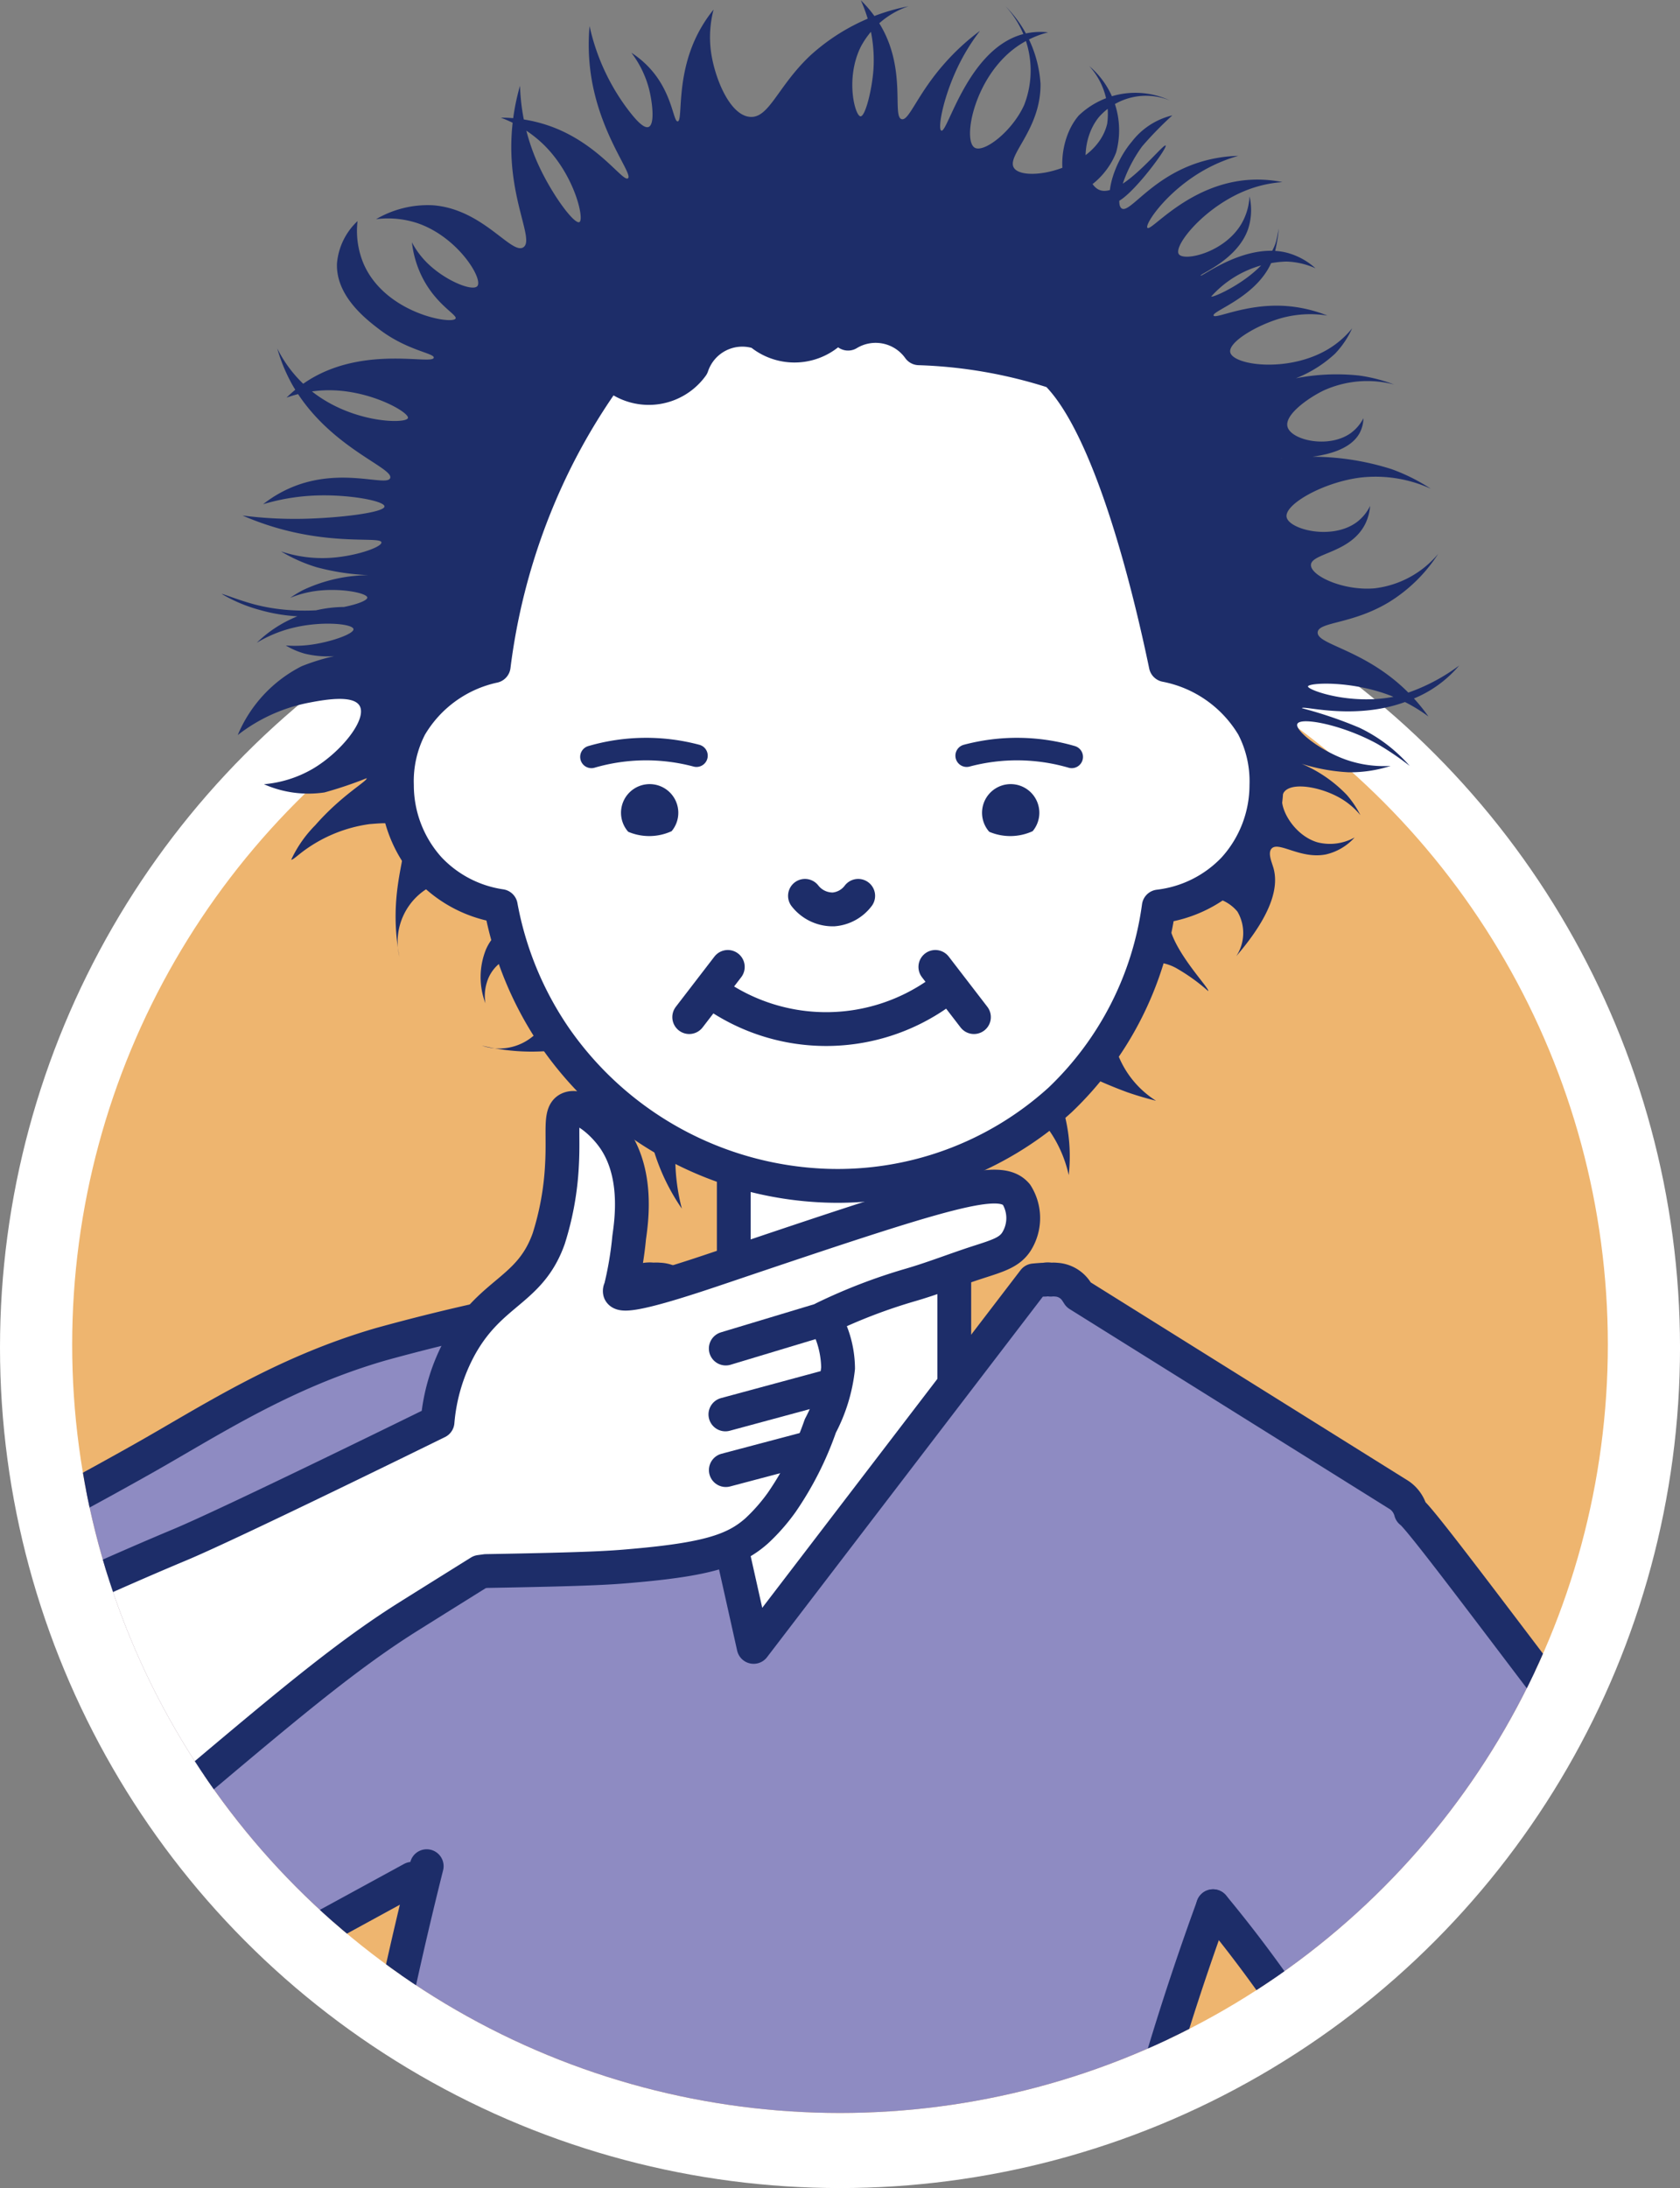 <svg xmlns="http://www.w3.org/2000/svg" width="86.097" height="112.067"><rect width="100%" height="100%" fill="#808080" stroke="none"/><defs><clipPath id="a"><circle data-name="楕円形 1501" cx="39.35" cy="39.35" r="39.35" transform="translate(484.755 7974.88)" fill="#eeb56f"/></clipPath></defs><g data-name="グループ 4193" transform="translate(-481.056 -7945.359)"><circle data-name="楕円形 1499" cx="42.23" cy="42.23" r="42.23" transform="translate(481.875 7972.147)" fill="#fff" stroke="#fff" stroke-miterlimit="10" stroke-width="1.638"/><g data-name="グループ 4186"><circle data-name="楕円形 1500" cx="39.35" cy="39.35" r="39.35" transform="translate(484.755 7974.88)" fill="#eeb56f"/><g data-name="グループ 4185"><g data-name="グループ 4184" clip-path="url(#a)"><path data-name="パス 21821" d="M529.961 8022.494l-7.935 25.143c-3-2.7-18.822-17.155-15.492-22.989.7-1.224 2.948-3.309 12.127-2.154v-19.967h11.3z" fill="#fff" stroke="#1d2d69" stroke-linecap="round" stroke-linejoin="round" stroke-width="1.732"/><path data-name="パス 21822" d="M524.859 8078.377a2.582 2.582 0 10-2.585-2.582 2.585 2.585 0 002.585 2.582zm0-3.1a.518.518 0 11-.516.518.518.518 0 01.516-.518z" fill="#080000" stroke="#1d2d69" stroke-miterlimit="10" stroke-width=".577"/><path data-name="パス 21823" d="M525.013 8089.767a2.583 2.583 0 102.583 2.584 2.586 2.586 0 00-2.583-2.584zm0 3.1a.517.517 0 11.516-.516.515.515 0 01-.516.516z" fill="#080000" stroke="#1d2d69" stroke-miterlimit="10" stroke-width=".577"/><path data-name="パス 21824" d="M528.74 8039.753l-2.115-8.512 2.262-5.8 2.257 2.031z" fill="#080000" stroke="#1d2d69" stroke-miterlimit="10" stroke-width=".577"/><path data-name="パス 21825" d="M543.223 8042.989a68.277 68.277 0 0111.944 21.218q.33.968.625 1.927c3.617-4.431 14.126-12.411 20.706-13.744-9.313-11.122-22.336-29.1-23.139-29.608a1.475 1.475 0 00-.585-.841l-16.443-10.269-.1-.154a1.326 1.326 0 00-1.048-.618 1.229 1.229 0 00-.271 0h-.012a.606.606 0 00-.289 0c-.165 0-.494.031-.565.038l-14.368 18.771s-4.169-18.781-4.351-18.7a1.251 1.251 0 00-.491-.112 1.218 1.218 0 00-.289 0h-.009 0a1.317 1.317 0 00-1.31.613l-.233.086c-.327.046-.8.114-1.374.2a103.528 103.528 0 00-11.057 2.414c-5.043 1.463-8.749 3.927-12.192 5.866-4.752 2.677-11.716 6.371-21.268 10.722q6.148 11.605 12.3 23.209l22.774-12.422" fill="#8e8bc2" stroke="#1d2d69" stroke-linecap="round" stroke-linejoin="round" stroke-width="1.732"/><path data-name="パス 21826" d="M502.924 8040.94a204.989 204.989 0 00-5.284 69.053l46.949.616a53.993 53.993 0 01-7.684-18.609 55.937 55.937 0 01-1.025-12.636c.25-13.941 3.927-27.012 7.343-36.371" fill="#8e8bc2" stroke="#1d2d69" stroke-linecap="round" stroke-linejoin="round" stroke-width="1.732"/><g data-name="グループ 4182" fill="#fff" stroke="#1d2d69" stroke-linecap="round" stroke-linejoin="round" stroke-width="1.732"><path data-name="パス 21827" d="M503.479 8018.185a9.7 9.7 0 011.19-3.916c1.578-2.792 3.556-2.787 4.509-5.476a14.858 14.858 0 00.676-3.726c.1-1.718-.134-2.682.34-2.91.582-.28 1.671.6 2.276 1.441 1.3 1.8.961 4.222.829 5.15a18 18 0 01-.444 2.624.184.184 0 00-.03.154c.193.427 3.606-.728 5.3-1.3 11.683-3.948 14.157-4.7 15.023-3.683a2.266 2.266 0 010 2.407c-.352.547-.926.719-1.976 1.057-1.168.377-2.31.832-3.489 1.172a28.147 28.147 0 00-4.388 1.689 5.182 5.182 0 01.711 2.564 8.2 8.2 0 01-.909 2.959 16.315 16.315 0 01-1.98 3.916 9.6 9.6 0 01-1.282 1.459c-1.087.964-2.439 1.427-6.017 1.758-1.391.129-2.2.2-7.859.3l-.308.042c-1.4.872-3.349 2.09-3.708 2.316-4.588 2.884-9.061 7.092-19.761 15.919-2.224 1.835-4.46 3.635-7.838 4.225-1.559.272-4.93.861-7.347-1.335a7.537 7.537 0 01-1.482-8.405 7.231 7.231 0 012.675-2.967c7.883-5.224 21.269-10.8 22.062-11.132 2.694-1.123 13.227-6.302 13.227-6.302z"/><path data-name="線 2966" d="M523.326 8016.425l-5.095 1.377"/><path data-name="線 2967" d="M523.54 8012.834l-5.29 1.594"/><path data-name="線 2968" d="M522.455 8019.542l-4.202 1.112"/></g><g data-name="グループ 4183" fill="#fff" stroke="#1d2d69" stroke-linecap="round" stroke-linejoin="round" stroke-width="1.732"><path data-name="パス 21828" d="M550.623 8084.729a103.32 103.32 0 01-2.184-.736c-.606-.212-3.424-1.2-6.315-2.13a6.788 6.788 0 00-2.867-.426 6.1 6.1 0 00-1.65.4c-5.144 1.95-8.095 3.064-8.332 4.743a3.043 3.043 0 00.216 1.582 11.262 11.262 0 00.714.892 12.228 12.228 0 004.586 3.143c3.562 1.449 4.117.008 9.366 1.311a11.069 11.069 0 004.038.489 5.842 5.842 0 003.565-1.372 4.816 4.816 0 001.015-1.364c11.445-11.192 19.493-20.019 21.825-23.585a7.659 7.659 0 001.567-4.831c-.042-.573-.194-1.472-1.9-4.724a75.457 75.457 0 00-2.3-4.054 32.837 32.837 0 00-10.886 7.436l2.616 2.9a109.705 109.705 0 01-6.738 11.707 113.535 113.535 0 01-6.336 8.619z"/><path data-name="線 2969" d="M529.427 8087.091l8.653-2.237"/><path data-name="パス 21829" d="M530.537 8089.2l8.56-1.355"/><path data-name="パス 21830" d="M533.456 8090.965l5.538-.294"/></g><path data-name="パス 21831" d="M451.847 8166.961c1.3 1.283 3.816 4.081 7.372 8.17h26.266l-10.3-16.239c1.887-1.251 37.413-24.8 39.585-25.461a5.57 5.57 0 013.853.2c1.556.674 2.072 2.243 3.447 4.858.763 1.45 1.711 2.8 2.507 4.23a97.032 97.032 0 006.581 9.715c6.952 9.528 10.524 14.376 15.2 18.489a63.846 63.846 0 005.407 4.265l27.18-.059a43.657 43.657 0 01-12.531-10.787 50.458 50.458 0 01-3.917-5.954c-5.318-8.984-7.976-13.476-9.511-18.266-3.479-10.858-.146-15.524-5.365-25.217a35.7 35.7 0 00-3.192-4.914H497.64a5.774 5.774 0 01.079 2.053c-.386 2.651-2.637 4.384-3.755 5.186-3.722 2.67-34.528 23.46-39.718 27.486 0 0-4.6 3.535-6.106 8.068a13.537 13.537 0 00-.436 7.2 14.3 14.3 0 004.143 6.977z" fill="#fff" stroke="#19275e" stroke-miterlimit="10" stroke-width="1.732"/></g></g></g><g data-name="グループ 4192"><path data-name="パス 21832" d="M540.3 8001.737a4.9 4.9 0 01-2.087-2.762c-.048-.179-.615-2.292.527-3.63a1.944 1.944 0 01.926-.653 2.427 2.427 0 011.775.313 9.569 9.569 0 011.531 1.113c.142-.114-2.578-2.822-1.9-4.1.375-.707 1.649-.71 1.711-.709a2.055 2.055 0 011.689.74 2.162 2.162 0 01-.059 2.282c1.959-2.279 2.154-3.665 1.9-4.533-.087-.294-.294-.758-.089-.978.363-.389 1.481.559 2.785.3a2.824 2.824 0 001.469-.869 2.591 2.591 0 01-1.913.247c-1.294-.39-2.093-1.977-1.719-2.548s1.939-.29 2.963.326a3.829 3.829 0 01.965.832 5.05 5.05 0 00-.7-1.039 6.953 6.953 0 00-3.032-1.849 9.672 9.672 0 003.12.693 6.736 6.736 0 002.163-.326 5.885 5.885 0 01-2.311-.326c-1.34-.479-2.616-1.506-2.471-1.826.169-.372 2.334.053 4.1 1.026a15.124 15.124 0 011.659 1.126 8.009 8.009 0 00-2.578-1.955 21.479 21.479 0 00-2.944-1c.025-.171 2.89.716 5.637-.458a6.043 6.043 0 002.419-1.728 9.725 9.725 0 01-3.071 1.536c-2.353.573-4.7-.281-4.677-.466s2.166-.318 4.216.466a8.263 8.263 0 011.958 1.075 9.537 9.537 0 00-1.113-1.306c-2.206-2.154-4.619-2.369-4.564-3.01.047-.543 1.781-.4 3.681-1.558a7.963 7.963 0 002.495-2.457 5.014 5.014 0 01-3.263 1.766c-1.617.137-3.278-.648-3.258-1.2.022-.611 2.067-.6 2.8-2.136a2.515 2.515 0 00.231-.883 2.329 2.329 0 01-.653.807c-1.271.977-3.508.4-3.626-.238-.12-.657 1.912-1.8 3.818-2.027a6.824 6.824 0 013.57.575 9.634 9.634 0 00-2-1 13.521 13.521 0 00-5.674-.548c0-.046 3.2.2 4.023-1.294a1.682 1.682 0 00.2-.769 2.16 2.16 0 01-.659.769c-1.134.8-3.053.354-3.232-.333-.161-.618 1.075-1.48 1.85-1.855a5.421 5.421 0 013.609-.308 8.161 8.161 0 00-1.8-.46 10.886 10.886 0 00-4.628.513 6.369 6.369 0 003.4-1.626 4.645 4.645 0 00.883-1.306 4.659 4.659 0 01-1 .922c-2.055 1.4-5.081 1-5.246.315-.127-.532 1.42-1.437 2.674-1.774a5.567 5.567 0 012.3-.115 7.1 7.1 0 00-2.3-.5c-1.944-.084-3.442.693-3.529.5-.108-.243 2.412-1 3.068-2.994a7.174 7.174 0 00.269-1.458s-.078.416-.115.576c-.4 1.724-3.278 3.01-3.344 2.9a5.393 5.393 0 013.843-1.79 3.923 3.923 0 011.5.345 3.528 3.528 0 00-1.5-.806c-2.1-.506-4.335 1.267-4.384 1.18s1.872-.8 2.426-2.37a3.114 3.114 0 00.077-1.689 3.09 3.09 0 01-.422 1.42c-.883 1.478-2.94 1.922-3.2 1.542-.3-.437 1.395-2.54 3.658-3.346a6.26 6.26 0 011.651-.345 6.475 6.475 0 00-1.689-.116c-3.118.2-5.036 2.664-5.229 2.458-.16-.17 1.039-1.979 3.118-3.072a8.066 8.066 0 011.535-.614 7.3 7.3 0 00-1.919.307c-2.536.768-3.637 2.664-4.055 2.385-.364-.244.117-1.918 1.06-3.191a18.432 18.432 0 011.536-1.574 3.692 3.692 0 00-2.073 1.344c-1 1.176-1.361 2.89-1 3.1.545.31 2.858-2.779 2.729-2.9s-2.328 2.763-3.416 2.264c-.771-.353-1.048-2.435 0-3.723a3.222 3.222 0 013.647-.845 4.2 4.2 0 00-4.684.768c-1.1 1.283-1.023 3.529-.344 3.839.579.264 1.826-.775 2.264-1.958a4.293 4.293 0 00-1.382-4.415 3.635 3.635 0 01.921 2.956c-.54 2.288-4.166 3.022-4.754 2.29-.491-.61 1.358-1.951 1.338-4.324a6.181 6.181 0 00-1.8-3.993 4.855 4.855 0 01.96 5.068c-.614 1.355-2.068 2.468-2.538 2.18-.628-.385-.02-3.591 2.116-5.136a4.9 4.9 0 011.65-.768 3.526 3.526 0 00-1.228.077c-2.876.71-3.914 5.082-4.243 4.957-.208-.079.108-1.844.98-3.537a10.5 10.5 0 011-1.574 11.7 11.7 0 00-1.8 1.651c-1.423 1.6-1.833 2.968-2.212 2.873-.5-.125.245-2.477-1.041-4.73a6.2 6.2 0 00-1.054-1.36 7.442 7.442 0 01.646 3.569c-.079 1.044-.419 2.393-.662 2.375-.284-.021-.79-1.941.016-3.565a4.342 4.342 0 012.447-2.073 10.409 10.409 0 00-5.064 2.549c-1.665 1.587-2.089 3.21-3.076 3.116-1.043-.1-1.809-2.028-1.988-3.354a5.591 5.591 0 01.136-2.141 7.168 7.168 0 00-.918 1.461c-1.007 2.148-.647 4.241-.921 4.267-.222.021-.264-1.361-1.322-2.6a4.782 4.782 0 00-1.052-.916 5.219 5.219 0 01.916 1.9c.161.655.294 1.772-.034 1.9-.3.121-.871-.64-1.155-1.02a11.033 11.033 0 01-1.87-4.146 10.655 10.655 0 00.068 2.481c.454 3.091 2.178 5.1 1.9 5.315-.263.2-1.5-1.774-3.969-2.664a7.6 7.6 0 00-2.549-.442 6.3 6.3 0 012.243 1.427c1.556 1.556 2.048 3.786 1.786 3.922s-1.476-1.486-2.193-3.14a10.523 10.523 0 01-.85-3.841 11.252 11.252 0 00-.442 2.787c-.1 3.116 1.177 5.1.616 5.483-.611.411-2.081-1.974-4.661-2.152a5.242 5.242 0 00-2.888.714 4.827 4.827 0 012.107.2c2.072.7 3.386 2.848 3.083 3.225-.242.3-1.707-.29-2.641-1.254a4.293 4.293 0 01-.714-.986 5.375 5.375 0 00.408 1.53c.709 1.627 1.943 2.173 1.828 2.376-.181.318-3.619-.266-4.717-2.818a4.342 4.342 0 01-.306-2.175 3.355 3.355 0 00-1.054 2.175c-.061 1.693 1.551 2.9 2.209 3.4 1.423 1.068 2.792 1.189 2.751 1.423-.066.376-3.47-.62-6.319 1.092a6.53 6.53 0 00-1.224.952 6.485 6.485 0 012.413-.374c2.063.076 3.889 1.15 3.807 1.421-.091.3-2.791.279-4.86-1.319a6.552 6.552 0 01-1.836-2.244A8.6 8.6 0 00496 7965c1.812 3.249 5.259 4.307 5.051 4.847-.176.457-2.539-.6-5.085.489a6.3 6.3 0 00-1.427.849 10.742 10.742 0 012.549-.441c1.781-.09 3.674.267 3.672.553 0 .324-2.451.61-4.318.636a20.745 20.745 0 01-2.957-.17 14.673 14.673 0 001.8.646c3.044.87 5.277.424 5.318.729.033.244-1.381.744-2.769.8a6.7 6.7 0 01-2.379-.339 8.11 8.11 0 001.836.815 12.213 12.213 0 003.128.413 8.025 8.025 0 00-3.85.762 5.922 5.922 0 00-.643.392 5.378 5.378 0 011.2-.336c1.323-.206 2.751.086 2.754.322 0 .34-2.954 1.093-5.776.35-.817-.216-1.665-.568-1.678-.532a7.844 7.844 0 001.93.811 8.763 8.763 0 005.169-.1 6.45 6.45 0 00-3.63.608 6.323 6.323 0 00-1.679 1.175 6.658 6.658 0 011.707-.727c1.537-.412 3.209-.252 3.248.027.034.248-1.207.683-2.269.812a6.131 6.131 0 01-1.2.028 3.925 3.925 0 00.979.42 4.88 4.88 0 002.494-.05 10.982 10.982 0 00-2.662.693 6.961 6.961 0 00-3.273 3.525 8.583 8.583 0 013.609-1.65c.738-.142 2.3-.44 2.638.154.392.685-.939 2.366-2.414 3.231a5.991 5.991 0 01-2.49.783 5.627 5.627 0 003.105.42 20.647 20.647 0 002.155-.727c.077.127-1.27.853-2.63 2.406a6.251 6.251 0 00-1.231 1.762c.041.037.251-.145.42-.279a7.372 7.372 0 013.585-1.538c.824-.067 1.247-.1 1.543.186.667.645-.2 2.039-.2 4.541a10.892 10.892 0 00.194 2.054 3.207 3.207 0 011.792-3.677c1.714-.646 3.734.769 3.746 1.713.007.542-.653.614-1.09 1.574a3.785 3.785 0 00-.04 2.784 2.333 2.333 0 01.081-1.089 1.969 1.969 0 011.614-1.372 1.542 1.542 0 011.343.648 1.232 1.232 0 01.118.269 2.71 2.71 0 01-3.337 3.713 10.832 10.832 0 002.394.307c3.15.048 4.916-1.332 5.77-.552.5.459.221 1.241.184 2.455a10.724 10.724 0 001.9 6.139 10.412 10.412 0 01-.307-1.842c-.311-4.191 1.943-9.116 4.293-9.181.39-.011 1.833.083 3.582 3.405a13.207 13.207 0 014.525.006c1.2.213 5.358.952 7.121 4.236a6.5 6.5 0 01.614 1.657 8.712 8.712 0 00-.614-4.3 11.358 11.358 0 00-3.744-4.318 23.33 23.33 0 007.366 4.379c.59.205 1.099.342 1.465.433z" fill="#1d2d69"/><g data-name="グループ 4187"><path data-name="パス 21833" d="M545.275 7982.565a6.679 6.679 0 00-4.476-3.141c-.894-4.295-2.865-12.232-5.586-14.937l-.1-.075a25.114 25.114 0 00-6.96-1.215 2.729 2.729 0 00-3.635-.749 2.707 2.707 0 01-.535-.513 2.735 2.735 0 01-3.812.607 2.528 2.528 0 01-.178-.143 2.719 2.719 0 00-3.472 1.7 2.735 2.735 0 01-3.817.614 2.82 2.82 0 01-.389-.343 32.224 32.224 0 00-2.685 4.378 32.742 32.742 0 00-3.273 10.725 6.576 6.576 0 00-4.283 3.1 6.078 6.078 0 00-.676 3 6.388 6.388 0 001.66 4.293 6.3 6.3 0 003.663 1.9 17.438 17.438 0 002.77 6.72 17.682 17.682 0 0013.868 7.6 16.958 16.958 0 0012.025-4.391 16.783 16.783 0 005.057-9.907 6.325 6.325 0 003.855-1.925 6.393 6.393 0 001.66-4.293 6.072 6.072 0 00-.681-3.005z" fill="#fff" stroke="#1d2d69" stroke-linecap="round" stroke-linejoin="round" stroke-width="1.732"/></g><path data-name="パス 21834" d="M522.309 7991.242a1.8 1.8 0 001.471.694 1.756 1.756 0 001.257-.694" fill="none" stroke="#1d2d69" stroke-linecap="round" stroke-miterlimit="10" stroke-width="1.732"/><g data-name="グループ 4190"><g data-name="グループ 4188"><path data-name="パス 21835" d="M535.98 7984.125a10.028 10.028 0 00-5.384-.062" fill="none" stroke="#1d2d69" stroke-linecap="round" stroke-miterlimit="10" stroke-width="1.154"/><path data-name="パス 21836" d="M534.32 7986.988a1.468 1.468 0 10-2.567.973 2.754 2.754 0 002.225-.031 1.467 1.467 0 00.342-.942z" fill="#1d2d69"/></g><g data-name="グループ 4189"><path data-name="パス 21837" d="M511.366 7984.125a10.025 10.025 0 015.383-.062" fill="none" stroke="#1d2d69" stroke-linecap="round" stroke-miterlimit="10" stroke-width="1.154"/><path data-name="パス 21838" d="M515.818 7986.988a1.468 1.468 0 10-2.567.973 2.754 2.754 0 002.225-.031 1.462 1.462 0 00.342-.942z" fill="#1d2d69"/></g></g><g data-name="グループ 4191" fill="#fff" stroke="#1d2d69" stroke-linecap="round" stroke-linejoin="round" stroke-width="1.732"><path data-name="パス 21839" d="M517.64 7996.239a9.981 9.981 0 0011.511 0"/><path data-name="線 2970" d="M518.355 7994.882l-1.978 2.571"/><path data-name="線 2971" d="M528.991 7994.882l1.978 2.571"/></g></g></g></svg>